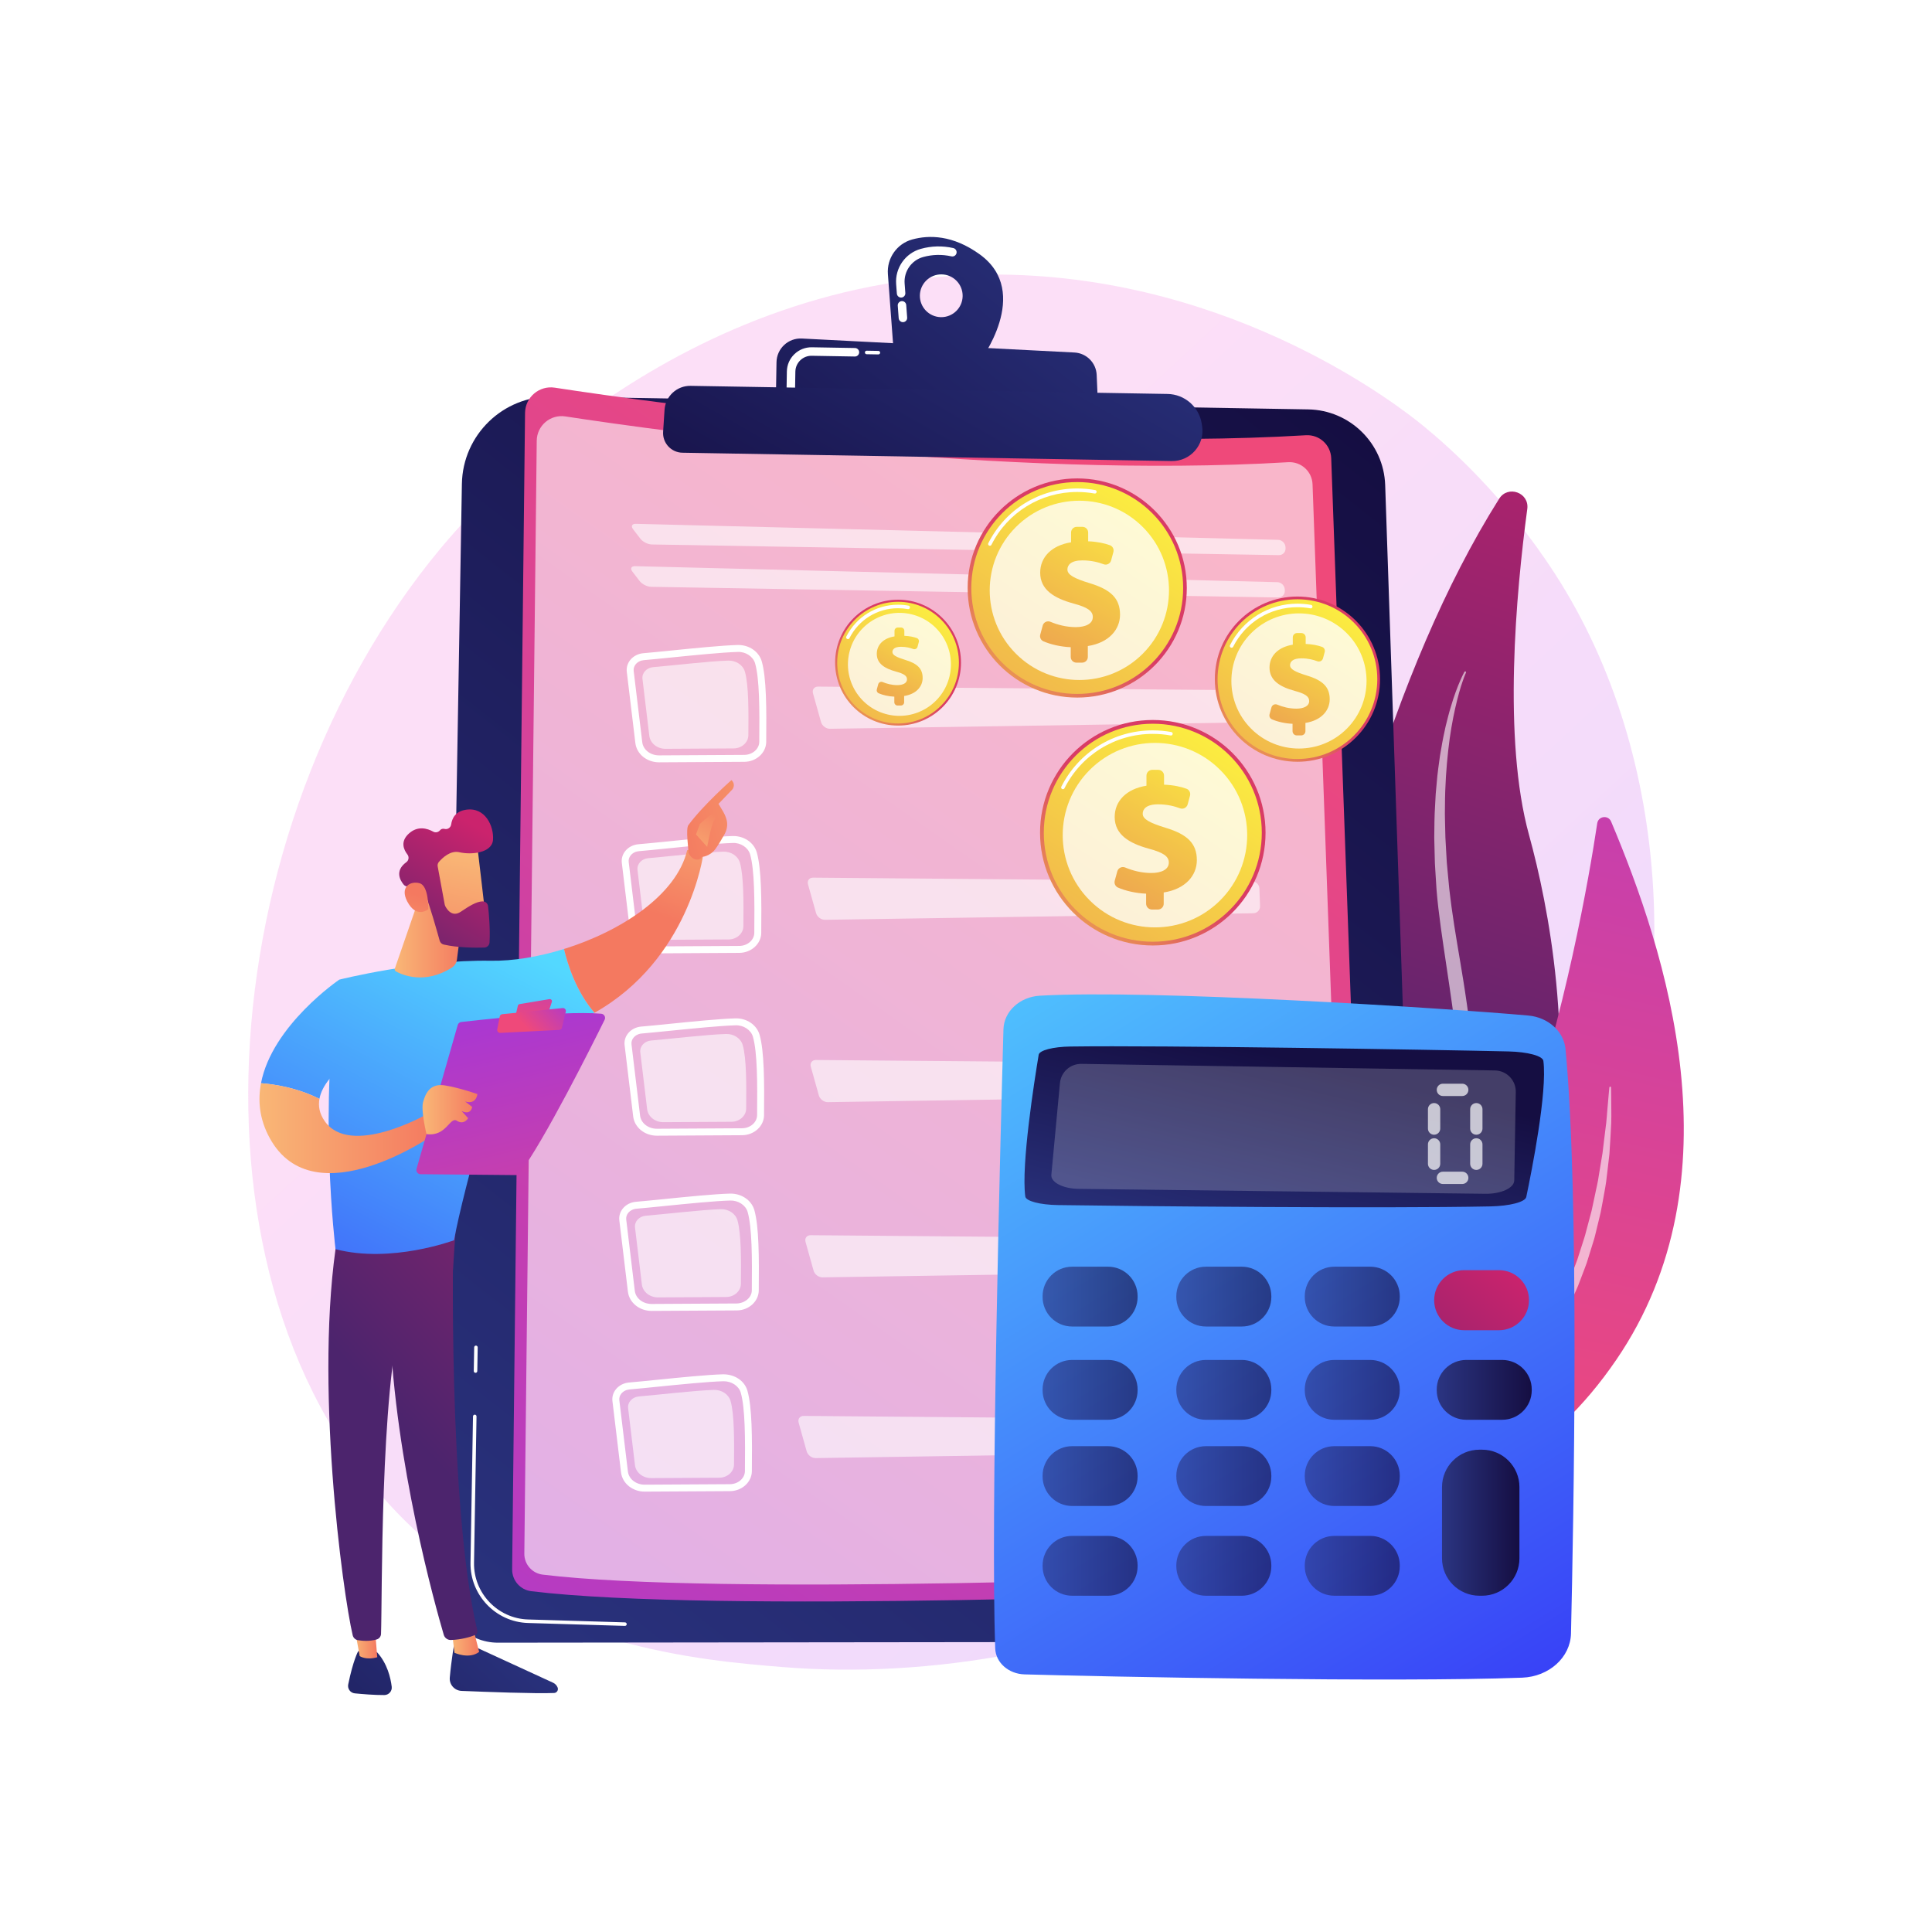 <?xml version="1.0" encoding="utf-8"?>
<!-- Generator: Adobe Illustrator 27.5.0, SVG Export Plug-In . SVG Version: 6.00 Build 0)  -->
<svg version="1.1" xmlns="http://www.w3.org/2000/svg" xmlns:xlink="http://www.w3.org/1999/xlink" x="0px" y="0px"
	 viewBox="0 0 3710 3710" style="enable-background:new 0 0 3710 3710;" xml:space="preserve">
<g id="Background">
	<g>
		<g>
			<rect style="fill:#FFFFFF;" width="3710" height="3710"/>
		</g>
	</g>
</g>
<g id="Illustration">
	<g>
		<linearGradient id="SVGID_1_" gradientUnits="userSpaceOnUse" x1="3332.258" y1="3563.447" x2="1353.315" y2="1427.446">
			<stop  offset="0" style="stop-color:#B37CFF"/>
			<stop  offset="1" style="stop-color:#F895E7"/>
		</linearGradient>
		<path style="opacity:0.3;fill:url(#SVGID_1_);" d="M3063.625,2343.618c-273.541,632.295-995.599,903.88-1561.343,857.574
			c-154.471-12.643-465.27-38.082-707.946-265.032c-466.04-435.844-394.266-1346.878,51.869-1883.245
			c57.453-69.073,455.133-531.854,1074.843-525.66c453.718,4.536,772.178,257.999,810.902,289.576
			c48.918,39.89,156.812,134.681,254.051,285.061C3214.477,1455.232,3234.56,1948.497,3063.625,2343.618z"/>
		<g>
			
				<linearGradient id="SVGID_00000119085008186128553650000002712387120703872409_" gradientUnits="userSpaceOnUse" x1="-4480.571" y1="-485.358" x2="-4209.521" y2="1482.272" gradientTransform="matrix(-0.984 -0.176 -0.176 0.984 -1236.872 184.503)">
				<stop  offset="0" style="stop-color:#CB236D"/>
				<stop  offset="1" style="stop-color:#4C246D"/>
			</linearGradient>
			<path style="fill:url(#SVGID_00000119085008186128553650000002712387120703872409_);" d="M2878.863,957.672
				c16.819-26.679,58.159-11.644,53.964,19.613c-21.622,161.109-47.314,442.321,3.356,626.111
				c74.503,270.238,208.426,1065.138-546.915,1266.374C2389.268,2869.771,2461.209,1620.168,2878.863,957.672z"/>
			<path style="opacity:0.6;fill:#FFFFFF;" d="M2815.081,1291.651c0,0-0.697,1.505-1.851,4.394
				c-1.169,2.882-2.855,7.276-4.804,13.052c-4.026,11.521-9.007,28.771-14.032,50.993c-4.978,22.227-9.948,49.475-13.399,81.005
				c-3.473,31.505-6.123,67.209-6.244,106.226c-0.59,19.49,0.574,39.817,0.835,60.818c0.445,10.501,1.185,21.176,1.774,32.01
				c0.314,5.416,0.629,10.874,0.948,16.371c0.414,5.492,1.017,11.016,1.522,16.579c1.055,11.122,2.125,22.396,3.208,33.808
				c0.556,5.415,1.409,11.417,2.095,17.152c0.709,5.796,1.342,11.694,2.211,17.431c3.143,23.048,6.93,46.885,10.963,71.062
				c3.992,24.198,8.323,48.837,12.272,73.909c1.928,12.552,3.934,25.158,5.703,37.911c0.908,6.368,1.818,12.751,2.731,19.15
				c0.823,6.421,1.646,12.857,2.473,19.306c1.763,12.874,3.011,25.907,4.469,38.938c1.397,13.044,2.321,26.203,3.505,39.347
				c0.748,13.2,1.621,26.414,2.009,39.68l0.441,19.918l0.2,9.965l-0.118,9.978c-0.321,53.189-4.875,106.563-14.893,158.153
				c-10.059,51.572-25.314,101.24-44.44,147.383c-2.376,5.774-4.741,11.524-7.097,17.251c-2.67,5.583-5.329,11.141-7.975,16.673
				c-5.343,11.032-10.301,22.123-16.292,32.535c-5.812,10.496-11.27,21.042-17.193,31.146c-6.136,9.971-12.196,19.823-18.176,29.542
				c-24.831,38.251-50.681,72.789-76.62,102.773c-6.435,7.536-12.735,14.914-18.893,22.127
				c-6.512,6.885-12.874,13.611-19.075,20.169c-6.202,6.547-12.243,12.923-18.117,19.123c-6.134,5.936-12.093,11.702-17.866,17.29
				c-22.699,22.743-44.232,40.662-61.434,55.934c-8.497,7.759-16.791,13.87-23.701,19.529c-6.977,5.576-12.912,10.318-17.724,14.164
				c-9.616,7.683-14.744,11.781-14.744,11.781c-0.729,0.581-1.791,0.464-2.373-0.265c-0.557-0.698-0.473-1.699,0.173-2.295
				l0.053-0.048c0,0,4.828-4.431,13.882-12.74c4.523-4.151,10.1-9.272,16.658-15.291c3.276-3.006,6.797-6.238,10.554-9.686
				c1.86-1.742,3.853-3.458,5.798-5.341c1.93-1.899,3.916-3.852,5.957-5.859c8.157-8.021,17.186-16.904,27.017-26.572
				c2.456-2.415,4.961-4.879,7.516-7.391c2.541-2.524,4.963-5.265,7.525-7.959c5.1-5.408,10.383-11.011,15.841-16.799
				c5.448-5.788,11.069-11.762,16.857-17.912c5.512-6.393,11.181-12.971,17-19.722c5.812-6.744,11.775-13.662,17.877-20.743
				c5.799-7.322,11.732-14.814,17.792-22.466c3.028-3.823,6.087-7.685,9.177-11.585c1.545-1.95,3.098-3.91,4.657-5.878
				c1.462-2.042,2.932-4.093,4.408-6.156c5.9-8.239,11.91-16.635,18.024-25.175c6.311-8.398,11.823-17.548,17.731-26.62
				c2.944-4.54,5.911-9.115,8.898-13.725c1.496-2.3,2.999-4.61,4.507-6.928c1.439-2.359,2.79-4.783,4.196-7.183
				c5.577-9.627,11.23-19.384,16.954-29.261c5.506-9.99,10.532-20.39,15.914-30.735c5.562-10.26,10.074-21.161,14.972-31.992
				c2.424-5.427,4.859-10.877,7.305-16.353c2.18-5.585,4.37-11.194,6.57-16.826c17.797-44.958,31.742-93.118,40.651-143.034
				c9.094-49.883,13.455-101.433,13.427-153.104c0.013-51.677-3.964-103.436-10.083-154.289c-0.774-6.359-1.547-12.704-2.317-19.034
				c-0.863-6.33-1.724-12.646-2.583-18.945c-1.666-12.598-3.583-25.142-5.417-37.608c-3.717-25.01-7.389-49.718-11-74.018
				c-3.597-24.393-6.959-48.375-9.759-72.274c-1.444-11.973-2.473-23.277-3.499-35.166c-0.742-11.638-1.476-23.134-2.198-34.476
				c-0.337-5.671-0.773-11.293-1.021-16.889c-0.151-5.603-0.301-11.166-0.449-16.686c-0.261-11.041-0.672-21.903-0.791-32.594
				c0.266-21.398,0.255-42.056,1.619-61.869c0.266-4.951,0.528-9.851,0.789-14.698c0.13-2.422,0.259-4.832,0.388-7.228
				c0.213-2.392,0.423-4.771,0.633-7.135c0.863-9.453,1.705-18.688,2.527-27.691c0.861-8.995,2.282-17.711,3.356-26.199
				c0.581-4.24,1.152-8.417,1.715-12.534c0.711-4.098,1.41-8.134,2.099-12.105c1.452-7.931,2.543-15.644,4.164-23.004
				c1.566-7.361,3.075-14.457,4.525-21.276c3.397-13.532,6.404-25.968,9.862-37.016c6.478-22.202,13.058-39.175,18.041-50.521
				c2.448-5.698,4.491-9.968,5.946-12.865c1.443-2.907,2.243-4.319,2.243-4.319l0.02-0.035c0.459-0.812,1.491-1.097,2.302-0.637
				C2815.151,1289.906,2815.445,1290.861,2815.081,1291.651z"/>
		</g>
		<g>
			
				<linearGradient id="SVGID_00000147217126400104351870000002217923203769019801_" gradientUnits="userSpaceOnUse" x1="-4551.704" y1="-476.279" x2="-4441.278" y2="1943.105" gradientTransform="matrix(-0.984 -0.176 -0.176 0.984 -1236.872 184.503)">
				<stop  offset="0" style="stop-color:#A737D5"/>
				<stop  offset="1" style="stop-color:#EF497A"/>
			</linearGradient>
			<path style="fill:url(#SVGID_00000147217126400104351870000002217923203769019801_);" d="M2511.117,2864.813
				c0,0,339.231,117.449,592.671-253.686c238.069-348.625,95.021-784.516-10.013-1033.548c-5.471-12.972-24.532-10.56-26.624,3.362
				c-31.512,209.668-178.09,1029.543-574.153,1283.221L2511.117,2864.813z"/>
			<path style="opacity:0.6;fill:#FFFFFF;" d="M2546.547,2869.534c0,0,0.987-0.193,2.902-0.569c1.894-0.37,4.713-1,8.392-1.858
				c7.334-1.785,18.09-4.481,31.525-8.774c6.771-1.948,14.127-4.588,22.185-7.246c7.951-3,16.644-5.954,25.685-9.775
				c18.245-7.198,38.343-16.517,59.687-27.688c21.448-10.995,43.757-24.589,66.695-39.833c11.224-7.999,22.923-15.954,34.189-25.021
				c2.856-2.212,5.727-4.437,8.612-6.672l4.336-3.362l4.188-3.592c5.595-4.798,11.244-9.64,16.94-14.522
				c22.182-20.181,44.326-41.952,64.468-66.146c2.553-2.991,5.111-5.989,7.673-8.992l3.846-4.507l3.597-4.723
				c4.79-6.307,9.595-12.633,14.409-18.971c4.978-6.217,9.257-12.961,13.734-19.569l13.365-19.882l12.25-20.598l6.129-10.279
				c1.002-1.722,2.084-3.397,3.02-5.156l2.75-5.306c3.666-7.068,7.324-14.121,10.973-21.154c1.825-3.516,3.647-7.027,5.466-10.531
				c1.616-3.606,3.229-7.205,4.838-10.798c3.206-7.188,6.4-14.35,9.577-21.474c1.546-3.582,3.274-7.073,4.658-10.701
				c1.37-3.633,2.736-7.256,4.099-10.869c2.739-7.218,5.461-14.391,8.164-21.515c1.346-3.562,2.783-7.08,4.042-10.645
				c1.152-3.605,2.298-7.195,3.441-10.77c2.287-7.152,4.554-14.243,6.8-21.268c2.203-7.04,4.652-13.933,6.282-20.989
				c3.717-13.986,7.353-27.669,10.893-40.99c3.056-13.443,5.597-26.628,8.365-39.319c1.316-6.36,2.89-12.563,3.931-18.747
				c1.005-6.192,1.99-12.268,2.956-18.221c1.915-11.91,3.785-23.325,5.673-34.179c1.454-10.909,2.559-21.299,3.748-31.053
				c1.219-9.759,2.36-18.892,3.414-27.338c1.003-8.457,1.312-16.272,2.007-23.309c1.166-14.088,2.111-25.175,2.851-32.736
				c0.704-7.566,1.079-11.602,1.079-11.602l0.007-0.079c0.087-0.929,0.91-1.612,1.839-1.526c0.865,0.081,1.517,0.809,1.533,1.658
				c0,0,0.058,4.055,0.167,11.661c0.145,7.609,0.219,18.772,0.273,33.002c-0.016,7.112,0.186,15.005-0.185,23.569
				c-0.455,8.568-0.948,17.833-1.475,27.734c-0.631,9.897-1.145,20.453-1.98,31.561c-1.202,11.069-2.581,22.703-4.057,34.848
				c-0.73,6.075-1.475,12.277-2.234,18.595c-0.798,6.317-2.127,12.674-3.195,19.188c-2.367,12.986-4.706,26.443-7.45,40.213
				c-3.31,13.657-6.709,27.688-10.184,42.028c-1.609,7.21-4.044,14.278-6.234,21.487c-2.237,7.2-4.493,14.468-6.77,21.794
				c-1.139,3.666-2.283,7.345-3.431,11.039c-1.257,3.658-2.694,7.272-4.042,10.932c-2.773,7.291-5.566,14.634-8.377,22.022
				c-1.412,3.69-2.829,7.393-4.25,11.105c-1.435,3.707-3.219,7.285-4.818,10.948c-3.289,7.289-6.594,14.616-9.913,21.971
				c-1.667,3.673-3.338,7.353-5.011,11.041c-1.881,3.588-3.765,7.183-5.651,10.783c-3.775,7.2-7.56,14.419-11.354,21.654
				l-2.848,5.428c-0.969,1.798-2.085,3.517-3.121,5.281l-6.336,10.529l-12.712,21.062l-13.992,20.247
				c-4.686,6.723-9.175,13.576-14.368,19.904c-5.028,6.441-10.047,12.87-15.051,19.28l-3.758,4.796l-4.009,4.578
				c-2.67,3.049-5.336,6.091-7.996,9.129c-20.92,24.628-44.197,46.421-67.349,66.572c-5.938,4.87-11.828,9.699-17.661,14.484
				l-4.364,3.575l-4.51,3.346c-3,2.222-5.986,4.433-8.954,6.632c-11.685,9.054-23.94,16.754-35.616,24.574
				c-5.894,3.826-11.932,7.251-17.754,10.811c-2.925,1.757-5.828,3.499-8.708,5.23c-2.907,1.683-5.867,3.22-8.759,4.818
				c-5.807,3.149-11.515,6.245-17.119,9.283c-5.727,2.797-11.346,5.539-16.851,8.226c-22.156,10.435-42.908,19.013-61.68,25.525
				c-9.303,3.478-18.233,6.103-26.386,8.79c-8.268,2.349-15.796,4.699-22.726,6.381c-13.794,3.579-24.806,5.679-32.312,7.065
				c-3.76,0.656-6.654,1.135-8.629,1.406c-1.954,0.271-2.962,0.409-2.962,0.409c-0.925,0.129-1.778-0.518-1.905-1.442
				c-0.124-0.891,0.472-1.714,1.343-1.887L2546.547,2869.534z"/>
		</g>
		<g>
			
				<linearGradient id="SVGID_00000061456032467267621630000007201130884823359387_" gradientUnits="userSpaceOnUse" x1="764.042" y1="3307.129" x2="2674.684" y2="874.484">
				<stop  offset="0" style="stop-color:#2B3582"/>
				<stop  offset="1" style="stop-color:#150E42"/>
			</linearGradient>
			<path style="fill:url(#SVGID_00000061456032467267621630000007201130884823359387_);" d="M1060.567,761.431l1451.616,24.733
				c80.085,1.365,145.051,65.25,147.761,145.299l71.294,2106.4c2.119,62.641-48.049,114.595-110.727,114.666l-1664.251,1.894
				c-58.894,0.066-106.39-48.19-105.386-107.075l36.086-2118.126C888.568,834.948,966.293,759.827,1060.567,761.431z"/>
			<path style="fill:#FFFFFF;" d="M1200.098,3122.192c-0.035,0-0.068,0-0.102,0l-186.122-5.58
				c-61.91-1.858-111.418-53.751-110.364-115.676l4.79-281.072c0.031-1.867,1.547-3.23,3.437-3.323
				c1.866,0.033,3.352,1.571,3.321,3.435l-4.789,281.072c-0.993,58.252,45.575,107.061,103.807,108.806l186.122,5.58
				c1.866,0.056,3.333,1.614,3.276,3.481C1203.419,3120.747,1201.917,3122.192,1200.098,3122.192z"/>
			<path style="fill:#FFFFFF;" d="M913.161,2636.235c-0.02,0-0.04,0-0.059,0c-1.866-0.033-3.352-1.571-3.321-3.435l0.776-45.516
				c0.031-1.867,1.614-3.475,3.437-3.323c1.866,0.033,3.352,1.571,3.321,3.435l-0.775,45.515
				C916.507,2634.76,914.999,2636.235,913.161,2636.235z"/>
			<g>
				
					<linearGradient id="SVGID_00000165234117345235499320000014032889339349481867_" gradientUnits="userSpaceOnUse" x1="182.598" y1="6560.345" x2="1875.76" y2="4062.337" gradientTransform="matrix(1 0.017 -0.017 1 578.498 -3000.913)">
					<stop  offset="0" style="stop-color:#A737D5"/>
					<stop  offset="1" style="stop-color:#EF497A"/>
				</linearGradient>
				<path style="fill:url(#SVGID_00000165234117345235499320000014032889339349481867_);" d="M1065.322,744.449
					c197.774,30.259,878.023,125.014,1442.354,91.353c25.736-1.535,47.709,18.318,48.638,44.083l76.336,2115.868
					c1.047,29.011-21.51,53.421-50.514,54.642c-237.275,9.989-1214.391,47.584-1561.964,5.181
					c-21.153-2.58-36.935-20.696-36.697-42.006l24.768-2220.627C1008.578,762.779,1035.503,739.887,1065.322,744.449z"/>
				<path style="opacity:0.6;fill:#FFFFFF;" d="M1085.62,799.646c190.326,29.121,844.96,120.309,1388.041,87.914
					c24.766-1.478,45.913,17.629,46.808,42.424l73.459,2036.194c1.009,27.919-20.698,51.41-48.612,52.585
					c-228.34,9.613-1168.663,45.792-1503.145,4.986c-20.358-2.484-35.546-19.918-35.317-40.425l23.836-2137.008
					C1031.013,817.287,1056.923,795.256,1085.62,799.646z"/>
				<g style="opacity:0.6;">
					<path style="fill:#FFFFFF;" d="M2455.776,1066.047c7.432,0.127,13.216-5.844,12.852-13.269l-0.112-2.297
						c-0.364-7.425-6.741-13.651-14.172-13.836l-1233.343-30.739c-7.431-0.185-9.804,4.485-5.274,10.378l14.069,18.3
						c4.531,5.893,14.319,10.818,21.751,10.945L2455.776,1066.047z"/>
				</g>
				<g style="opacity:0.6;">
					<path style="fill:#FFFFFF;" d="M1219.616,1087.214c-7.431-0.185-9.804,4.485-5.274,10.378l14.069,18.301
						c4.531,5.893,14.318,10.819,21.751,10.945l1204.228,20.517c7.432,0.127,13.216-5.844,12.853-13.269l-0.112-2.298
						c-0.364-7.425-6.741-13.651-14.172-13.836L1219.616,1087.214z"/>
				</g>
				<path style="fill:#FFFFFF;" d="M1420.145,1829.775c-0.15,0.004-0.299,0.005-0.448,0.007l-163.397,0.938
					c-23.546,0.133-43.227-15.777-45.78-37.008l-16.469-136.859c-0.978-8.143,1.432-16.239,6.784-22.806
					c5.977-7.338,15.118-12.021,25.077-12.859l0,0c13.767-1.148,32.724-3.061,53.58-5.158c45.413-4.57,96.883-9.755,127.154-10.596
					c0.226-0.004,0.446-0.014,0.668-0.017c21.658-0.331,40.498,12.589,45.957,31.6c9.011,31.392,9.175,90.994,8.529,154.5
					C1461.585,1812.349,1442.944,1829.428,1420.145,1829.775z M1227.027,1634.479c-6.377,0.535-12.155,3.442-15.858,7.992
					c-3.045,3.731-4.424,8.276-3.879,12.787l16.469,136.859c1.742,14.504,15.701,25.366,32.468,25.271l163.396-0.937
					c0.104-0.002,0.215-0.005,0.322-0.005c15.62-0.24,28.385-11.426,28.527-25.061c0.637-62.478,0.5-121.018-8.016-150.693
					c-3.775-13.134-18.127-22.716-33.435-21.93c-29.789,0.828-83.242,6.213-126.194,10.53
					C1259.885,1631.403,1240.851,1633.317,1227.027,1634.479L1227.027,1634.479z"/>
				<path style="opacity:0.6;fill:#FFFFFF;" d="M1244.786,1647.963c34.283-2.872,108.761-11.59,144.132-12.573
					c14.988-0.417,28.275,8.439,31.99,21.383c7.215,25.141,7.082,75.478,6.61,121.941c-0.141,13.916-12.746,25.216-28.348,25.305
					l-130.575,0.749c-16.057,0.092-29.555-10.651-31.267-24.885l-13.158-109.363
					C1222.809,1659.206,1232.077,1649.028,1244.786,1647.963z"/>
				<g style="opacity:0.6;">
					<path style="fill:#FFFFFF;" d="M1561.478,1685.332c-7.433-0.063-11.874,5.742-9.868,12.9l15.492,55.281
						c2.006,7.158,9.728,12.921,17.161,12.807l822.401-12.614c7.433-0.114,13.288-6.285,13.011-13.713l-1.262-33.912
						c-0.276-7.428-6.584-13.557-14.018-13.62L1561.478,1685.332z"/>
				</g>
				<path style="fill:#FFFFFF;" d="M1429.703,1462.929c-0.15,0.003-0.3,0.006-0.449,0.008l-163.396,0.938
					c-23.547,0.132-43.228-15.777-45.78-37.009l-16.469-136.859c-0.978-8.142,1.432-16.239,6.784-22.806
					c5.977-7.338,15.118-12.022,25.077-12.859l0,0c13.768-1.149,32.724-3.061,53.58-5.158c45.413-4.57,96.883-9.755,127.154-10.595
					c0.226-0.004,0.446-0.014,0.668-0.018c21.658-0.331,40.498,12.589,45.957,31.601c9.01,31.392,9.174,90.994,8.528,154.5
					C1471.142,1445.504,1452.502,1462.582,1429.703,1462.929z M1236.585,1267.633c-6.377,0.535-12.156,3.443-15.859,7.992
					c-3.045,3.731-4.423,8.276-3.879,12.787l16.469,136.859c1.742,14.504,15.701,25.366,32.467,25.271l163.396-0.936
					c0.104-0.002,0.215-0.004,0.322-0.005c15.62-0.24,28.385-11.425,28.527-25.061c0.637-62.478,0.501-121.018-8.016-150.692
					c-3.775-13.134-18.127-22.717-33.435-21.93c-29.789,0.827-83.242,6.212-126.194,10.529
					C1269.442,1264.557,1250.409,1266.471,1236.585,1267.633L1236.585,1267.633z"/>
				<path style="opacity:0.6;fill:#FFFFFF;" d="M1254.344,1281.117c34.283-2.872,108.761-11.591,144.132-12.574
					c14.988-0.417,28.275,8.438,31.989,21.383c7.215,25.141,7.082,75.478,6.61,121.941c-0.141,13.916-12.746,25.216-28.348,25.305
					l-130.574,0.75c-16.058,0.091-29.555-10.652-31.267-24.886l-13.157-109.364
					C1232.366,1292.36,1241.635,1282.182,1254.344,1281.117z"/>
				<g style="opacity:0.6;">
					<path style="fill:#FFFFFF;" d="M1571.036,1318.486c-7.433-0.063-11.874,5.742-9.868,12.9l15.492,55.281
						c2.006,7.158,9.728,12.921,17.161,12.807l822.401-12.614c7.433-0.114,13.288-6.285,13.011-13.713l-1.262-33.912
						c-0.276-7.428-6.584-13.557-14.018-13.62L1571.036,1318.486z"/>
				</g>
				<path style="fill:#FFFFFF;" d="M1425.516,2179.921c-0.149,0.002-0.299,0.005-0.448,0.008l-163.396,0.936
					c-23.547,0.133-43.229-15.776-45.781-37.007l-16.467-136.853c-0.979-8.149,1.431-16.246,6.781-22.812
					c5.979-7.339,15.119-12.023,25.078-12.859l0,0c13.768-1.149,32.724-3.06,53.581-5.158c45.413-4.569,96.882-9.754,127.153-10.597
					c0.224-0.002,0.446-0.013,0.666-0.016c21.659-0.332,40.501,12.589,45.958,31.607c9.011,31.387,9.176,90.995,8.527,154.494
					C1466.956,2162.496,1448.314,2179.571,1425.516,2179.921z M1232.397,1984.625c-6.372,0.533-12.152,3.442-15.857,7.99
					c-3.044,3.732-4.425,8.278-3.881,12.794l16.469,136.854c1.742,14.504,15.701,25.364,32.468,25.27l163.396-0.937
					c0.104-0.002,0.214-0.002,0.322-0.005c15.618-0.238,28.383-11.424,28.525-25.06c0.637-62.478,0.502-121.019-8.013-150.686
					c-3.777-13.147-18.126-22.556-33.437-21.935c-29.788,0.827-83.243,6.21-126.195,10.528
					C1265.254,1981.549,1246.221,1983.461,1232.397,1984.625L1232.397,1984.625z"/>
				<path style="opacity:0.6;fill:#FFFFFF;" d="M1250.156,1998.11c34.283-2.874,108.762-11.59,144.133-12.574
					c14.988-0.417,28.275,8.439,31.989,21.383c7.217,25.141,7.082,75.478,6.61,121.941c-0.142,13.916-12.747,25.216-28.348,25.305
					l-130.575,0.748c-16.058,0.092-29.554-10.65-31.268-24.884l-13.157-109.363
					C1228.179,2009.354,1237.447,1999.175,1250.156,1998.11z"/>
				<g style="opacity:0.6;">
					<path style="fill:#FFFFFF;" d="M1566.849,2035.48c-7.433-0.063-11.874,5.742-9.868,12.9l15.491,55.281
						c2.006,7.158,9.728,12.921,17.161,12.807l822.403-12.615c7.433-0.114,13.287-6.285,13.011-13.713l-1.263-33.912
						c-0.277-7.428-6.585-13.557-14.018-13.62L1566.849,2035.48z"/>
				</g>
				<path style="fill:#FFFFFF;" d="M1415.374,2516.385c-0.144,0.002-0.287,0.004-0.432,0.006l-163.401,0.93
					c-23.542,0.142-43.225-15.769-45.78-37.007l-16.468-136.851c-0.977-8.144,1.432-16.242,6.781-22.807
					c5.976-7.338,15.118-12.021,25.078-12.865l0,0c13.756-1.148,32.692-3.053,53.526-5.151
					c43.185-4.347,96.929-9.755,127.213-10.596c21.494-0.435,41.104,12.371,46.622,31.583c9.01,31.393,9.174,90.993,8.528,154.494
					C1456.829,2498.951,1438.175,2516.035,1415.374,2516.385z M1222.268,2321.081c-6.371,0.534-12.154,3.448-15.861,7.997
					c-3.042,3.738-4.421,8.278-3.876,12.787l16.468,136.853c1.743,14.505,15.702,25.372,32.464,25.271l163.4-0.93
					c15.396-0.509,28.703-11.344,28.848-25.072c0.637-62.478,0.501-121.012-8.015-150.687
					c-3.775-13.138-18.123-22.385-33.435-21.928c-29.802,0.821-83.278,6.206-126.247,10.53
					C1255.095,2318.007,1236.081,2319.919,1222.268,2321.081L1222.268,2321.081z"/>
				<path style="opacity:0.6;fill:#FFFFFF;" d="M1240.027,2334.568c34.285-2.871,108.762-11.588,144.133-12.571
					c14.989-0.417,28.274,8.436,31.99,21.382c7.215,25.141,7.083,75.477,6.61,121.942c-0.142,13.916-12.748,25.214-28.349,25.303
					l-130.575,0.749c-16.056,0.093-29.554-10.649-31.267-24.885l-13.158-109.363
					C1218.051,2345.812,1227.318,2335.634,1240.027,2334.568z"/>
				<g style="opacity:0.6;">
					<path style="fill:#FFFFFF;" d="M1556.72,2371.939c-7.433-0.063-11.874,5.742-9.868,12.9l15.491,55.28
						c2.006,7.158,9.728,12.921,17.161,12.807l822.402-12.612c7.433-0.114,13.288-6.285,13.011-13.713l-1.262-33.914
						c-0.277-7.428-6.585-13.558-14.018-13.62L1556.72,2371.939z"/>
				</g>
				<path style="fill:#FFFFFF;" d="M1402.148,2863.399c-0.149,0.002-0.299,0.005-0.448,0.007l-163.398,0.936
					c-23.547,0.135-43.228-15.775-45.779-37.007l-16.468-136.858c-0.978-8.143,1.43-16.24,6.781-22.806
					c5.979-7.338,15.119-12.024,25.078-12.859l0,0c13.768-1.15,32.723-3.061,53.579-5.158c45.412-4.571,96.884-9.755,127.155-10.595
					c22.197-0.048,41.111,12.377,46.623,31.583c9.012,31.392,9.178,91,8.529,154.5
					C1443.587,2845.974,1424.946,2863.05,1402.148,2863.399z M1209.028,2668.102c-6.375,0.534-12.154,3.443-15.856,7.991
					c-3.045,3.733-4.424,8.278-3.88,12.788l16.468,136.859c1.742,14.504,15.701,25.365,32.468,25.271l163.397-0.938
					c0.103-0.002,0.215-0.003,0.322-0.006c15.617-0.239,28.382-11.424,28.525-25.06c0.637-62.478,0.5-121.018-8.014-150.693
					c-3.776-13.139-18.121-22.216-33.436-21.928c-29.79,0.827-83.243,6.21-126.195,10.529
					C1241.885,2665.027,1222.852,2666.941,1209.028,2668.102L1209.028,2668.102z"/>
				<path style="opacity:0.6;fill:#FFFFFF;" d="M1226.787,2681.586c34.284-2.871,108.762-11.59,144.133-12.573
					c14.989-0.417,28.275,8.438,31.99,21.383c7.215,25.141,7.082,75.478,6.61,121.941c-0.142,13.916-12.747,25.216-28.349,25.305
					l-130.575,0.749c-16.057,0.092-29.555-10.652-31.268-24.886l-13.158-109.364
					C1204.811,2692.83,1214.079,2682.652,1226.787,2681.586z"/>
				<g style="opacity:0.6;">
					<path style="fill:#FFFFFF;" d="M1543.48,2718.956c-7.433-0.063-11.874,5.742-9.868,12.9l15.491,55.281
						c2.006,7.158,9.728,12.921,17.161,12.807l822.403-12.614c7.433-0.114,13.288-6.285,13.011-13.713l-1.262-33.912
						c-0.276-7.428-6.584-13.558-14.018-13.62L1543.48,2718.956z"/>
				</g>
			</g>
			
				<linearGradient id="SVGID_00000086660467435107323630000001152462057803755442_" gradientUnits="userSpaceOnUse" x1="1973.962" y1="249.409" x2="1305.774" y2="1128.395" gradientTransform="matrix(1 0.026 -0.026 1 83.014 -24.154)">
				<stop  offset="0" style="stop-color:#2B3582"/>
				<stop  offset="1" style="stop-color:#150E42"/>
			</linearGradient>
			<path style="fill:url(#SVGID_00000086660467435107323630000001152462057803755442_);" d="M1881.295,488.384
				c-51.813-37.369-97.417-37.424-129.675-28.501c-29.424,8.14-48.88,36.082-46.614,66.53l11.266,151.311l164.454,17.422
				C1880.727,695.146,1982.909,561.674,1881.295,488.384z M1806.788,609.031c-22.681-0.387-40.754-19.086-40.369-41.768
				c0.387-22.681,19.087-40.756,41.769-40.369c22.68,0.387,40.756,19.087,40.369,41.768
				C1848.169,591.344,1829.469,609.418,1806.788,609.031z"/>
			<path style="fill:#FFFFFF;" d="M1730.946,618.093c-2.847-1.099-4.963-3.76-5.203-7.011l-1.793-24.1
				c-0.335-4.492,3.035-8.403,7.527-8.737c4.488-0.342,8.412,3.025,8.744,7.532l1.792,24.099c0.335,4.493-3.036,8.403-7.528,8.735
				C1733.242,618.705,1732.039,618.514,1730.946,618.093z M1727.432,570.87c-2.847-1.098-4.964-3.758-5.203-7.011l-1.364-18.297
				c-2.306-30.991,17.659-59.466,47.474-67.718c20.409-5.646,41.361-6.154,62.265-1.499c4.326,1.035,7.173,5.336,6.187,9.739
				c-0.978,4.396-5.337,7.173-9.736,6.192c-18.262-4.072-36.555-3.63-54.364,1.295c-22.332,6.177-37.284,27.53-35.554,50.785
				l1.363,18.298c0.333,4.492-3.036,8.401-7.529,8.735C1729.727,571.482,1728.525,571.291,1727.432,570.87z"/>
			
				<linearGradient id="SVGID_00000042006930622069977290000009557344247177468094_" gradientUnits="userSpaceOnUse" x1="1597.064" y1="3305.482" x2="929.327" y2="4183.875" gradientTransform="matrix(1 0.017 -0.017 1 578.498 -3000.913)">
				<stop  offset="0" style="stop-color:#2B3582"/>
				<stop  offset="1" style="stop-color:#150E42"/>
			</linearGradient>
			<path style="fill:url(#SVGID_00000042006930622069977290000009557344247177468094_);" d="M1489.819,771.526l1.294-75.957
				c0.445-26.22,22.535-46.85,48.725-45.505l523.378,26.864c23.228,1.192,41.737,19.859,42.733,43.094l3.133,73.057
				L1489.819,771.526z"/>
			<path style="fill:#FFFFFF;" d="M1686.753,680.599c-0.02,0-0.04,0-0.059,0l-22.522-0.383c-1.866-0.033-3.352-1.571-3.321-3.435
				c0.031-1.848,1.538-3.323,3.377-3.323c0.02,0,0.04,0,0.059,0l22.522,0.383c1.866,0.033,3.352,1.571,3.321,3.435
				C1690.099,679.124,1688.593,680.599,1686.753,680.599z"/>
			<path style="fill:#FFFFFF;" d="M1515.702,751.797c-3.103-1.197-5.28-4.231-5.219-7.754l0.523-30.727
				c0.213-12.617,5.327-24.393,14.403-33.164c9.074-8.771,21.021-13.488,33.641-13.274l82.797,1.415
				c4.483,0.09,8.095,3.789,8.016,8.302c-0.077,4.505-3.791,8.094-8.298,8.02l-82.797-1.416
				c-17.049-0.29-31.159,13.345-31.448,30.397l-0.525,30.729c-0.077,4.506-3.793,8.094-8.299,8.021
				C1517.515,752.325,1516.572,752.133,1515.702,751.797z"/>
			
				<linearGradient id="SVGID_00000029762191437468056020000001623146360591621790_" gradientUnits="userSpaceOnUse" x1="1512.911" y1="3359.223" x2="1051.86" y2="4205.806" gradientTransform="matrix(1 0.017 -0.017 1 578.498 -3000.913)">
				<stop  offset="0" style="stop-color:#2B3582"/>
				<stop  offset="1" style="stop-color:#150E42"/>
			</linearGradient>
			<path style="fill:url(#SVGID_00000029762191437468056020000001623146360591621790_);" d="M1326.203,740.931l915.759,15.578
				c32.928,0.56,60.676,24.735,65.74,57.277l0.699,4.49c5.546,35.644-22.368,67.683-58.436,67.068l-939.516-16.008
				c-21.585-0.366-38.478-18.706-37.076-40.249l2.738-42.017C1277.824,760.791,1299.87,740.484,1326.203,740.931z"/>
		</g>
		<g>
			<g>
				<g>
					
						<linearGradient id="SVGID_00000060018678438578774830000007452474415067496373_" gradientUnits="userSpaceOnUse" x1="1848.303" y1="1599.869" x2="2892.314" y2="3292.586">
						<stop  offset="0" style="stop-color:#53D8FF"/>
						<stop  offset="1" style="stop-color:#3840F7"/>
					</linearGradient>
					<path style="fill:url(#SVGID_00000060018678438578774830000007452474415067496373_);" d="M1926.921,1976.545
						c-5.87,209.625-24.906,932.7-15.819,1188.936c0.963,27.146,25.543,48.934,56.204,49.822
						c151.647,4.394,707.577,15.53,955.62,6.316c51.664-1.92,92.749-38.968,93.821-84.739
						c5.155-220.028,16.527-838.884-10.503-1122.382c-3.239-33.967-33.352-61.017-71.665-64.41
						c-165.151-14.627-723.471-50.381-937.766-38.069C1958.165,1914.24,1927.88,1942.267,1926.921,1976.545z"/>
					
						<linearGradient id="SVGID_00000095313326242622131150000005851308061120759451_" gradientUnits="userSpaceOnUse" x1="2387.963" y1="2471.872" x2="2492.996" y2="2036.495">
						<stop  offset="0" style="stop-color:#2B3582"/>
						<stop  offset="1" style="stop-color:#150E42"/>
					</linearGradient>
					<path style="fill:url(#SVGID_00000095313326242622131150000005851308061120759451_);" d="M1994.586,2025.383
						c-8.163,48.996-33.91,211.993-25.738,272.266c1.194,8.81,28.278,15.933,62.604,16.448c141.327,2.12,623.502,6.796,830.795,2.54
						c37.327-0.766,66.618-8.505,68.632-18.092c10.505-49.986,40.667-201.759,32.833-261.357
						c-1.25-9.507-29.976-17.272-66.934-18.123c-152.894-3.519-665.26-11.893-841.411-9.429
						C2022.299,2010.099,1995.999,2016.901,1994.586,2025.383z"/>
					<path style="opacity:0.2;fill:#FFFFFF;" d="M2899.32,2067.95c-7.504-7.758-17.785-12.215-28.578-12.385l-794.207-12.619
						c-21.233-0.338-39.147,15.721-41.127,36.862l-16.502,176.198c-1.352,14.427,22.383,26.574,52.643,26.941l780.815,9.461
						c30.214,0.366,55.19-11.157,55.44-25.577l2.945-169.909C2910.936,2086.131,2906.825,2075.707,2899.32,2067.95z"/>
				</g>
				<g>
					
						<linearGradient id="SVGID_00000132077299716008611830000008680785074246657158_" gradientUnits="userSpaceOnUse" x1="2002.079" y1="2489.862" x2="2184.537" y2="2489.862">
						<stop  offset="0" style="stop-color:#2B3582"/>
						<stop  offset="1" style="stop-color:#150E42"/>
					</linearGradient>
					<path style="opacity:0.63;fill:url(#SVGID_00000132077299716008611830000008680785074246657158_);" d="M2184.537,2490.553
						c0,31.342-25.407,56.749-56.749,56.749h-68.96c-31.342,0-56.749-25.407-56.749-56.749v-1.383
						c0-31.342,25.407-56.749,56.749-56.749h68.96c31.342,0,56.749,25.407,56.749,56.749V2490.553z"/>
					
						<linearGradient id="SVGID_00000172404569133990566510000012979423000085200533_" gradientUnits="userSpaceOnUse" x1="2258.871" y1="2489.862" x2="2441.329" y2="2489.862">
						<stop  offset="0" style="stop-color:#2B3582"/>
						<stop  offset="1" style="stop-color:#150E42"/>
					</linearGradient>
					<path style="opacity:0.63;fill:url(#SVGID_00000172404569133990566510000012979423000085200533_);" d="M2441.329,2490.553
						c0,31.342-25.407,56.749-56.749,56.749h-68.96c-31.342,0-56.749-25.407-56.749-56.749v-1.383
						c0-31.342,25.407-56.749,56.749-56.749h68.96c31.342,0,56.749,25.407,56.749,56.749V2490.553z"/>
					
						<linearGradient id="SVGID_00000082367205337003306360000000577201252332119454_" gradientUnits="userSpaceOnUse" x1="2505.528" y1="2489.862" x2="2687.986" y2="2489.862">
						<stop  offset="0" style="stop-color:#2B3582"/>
						<stop  offset="1" style="stop-color:#150E42"/>
					</linearGradient>
					<path style="opacity:0.63;fill:url(#SVGID_00000082367205337003306360000000577201252332119454_);" d="M2687.986,2490.553
						c0,31.342-25.407,56.749-56.749,56.749h-68.96c-31.342,0-56.749-25.407-56.749-56.749v-1.383
						c0-31.342,25.407-56.749,56.749-56.749h68.96c31.342,0,56.749,25.407,56.749,56.749V2490.553z"/>
					
						<linearGradient id="SVGID_00000084516668534615244450000002655975429784632230_" gradientUnits="userSpaceOnUse" x1="2901.412" y1="2430.314" x2="2494.7" y2="2909.87">
						<stop  offset="0" style="stop-color:#CB236D"/>
						<stop  offset="1" style="stop-color:#4C246D"/>
					</linearGradient>
					<path style="fill:url(#SVGID_00000084516668534615244450000002655975429784632230_);" d="M2936.123,2496.75
						c0,31.85-25.819,57.668-57.668,57.668h-66.773c-31.85,0-57.668-25.819-57.668-57.668l0,0c0-31.849,25.819-57.668,57.668-57.668
						h66.773C2910.304,2439.082,2936.123,2464.9,2936.123,2496.75L2936.123,2496.75z"/>
				</g>
				<g>
					
						<linearGradient id="SVGID_00000140695839481300876700000017677206957638560959_" gradientUnits="userSpaceOnUse" x1="2002.079" y1="2668.941" x2="2184.537" y2="2668.941">
						<stop  offset="0" style="stop-color:#2B3582"/>
						<stop  offset="1" style="stop-color:#150E42"/>
					</linearGradient>
					<path style="opacity:0.63;fill:url(#SVGID_00000140695839481300876700000017677206957638560959_);" d="M2184.537,2669.633
						c0,31.342-25.407,56.749-56.749,56.749h-68.96c-31.342,0-56.749-25.407-56.749-56.749v-1.383
						c0-31.342,25.407-56.749,56.749-56.749h68.96c31.342,0,56.749,25.407,56.749,56.749V2669.633z"/>
					
						<linearGradient id="SVGID_00000043421643406632779690000005964809135713878916_" gradientUnits="userSpaceOnUse" x1="2258.871" y1="2668.941" x2="2441.329" y2="2668.941">
						<stop  offset="0" style="stop-color:#2B3582"/>
						<stop  offset="1" style="stop-color:#150E42"/>
					</linearGradient>
					<path style="opacity:0.63;fill:url(#SVGID_00000043421643406632779690000005964809135713878916_);" d="M2441.329,2669.633
						c0,31.342-25.407,56.749-56.749,56.749h-68.96c-31.342,0-56.749-25.407-56.749-56.749v-1.383
						c0-31.342,25.407-56.749,56.749-56.749h68.96c31.342,0,56.749,25.407,56.749,56.749V2669.633z"/>
					
						<linearGradient id="SVGID_00000160152542864908495200000001903792907021326511_" gradientUnits="userSpaceOnUse" x1="2505.528" y1="2668.941" x2="2687.986" y2="2668.941">
						<stop  offset="0" style="stop-color:#2B3582"/>
						<stop  offset="1" style="stop-color:#150E42"/>
					</linearGradient>
					<path style="opacity:0.63;fill:url(#SVGID_00000160152542864908495200000001903792907021326511_);" d="M2687.986,2669.633
						c0,31.342-25.407,56.749-56.749,56.749h-68.96c-31.342,0-56.749-25.407-56.749-56.749v-1.383
						c0-31.342,25.407-56.749,56.749-56.749h68.96c31.342,0,56.749,25.407,56.749,56.749V2669.633z"/>
					
						<linearGradient id="SVGID_00000135692793659565346220000001948958486803878810_" gradientUnits="userSpaceOnUse" x1="2758.941" y1="2668.941" x2="2941.4" y2="2668.941">
						<stop  offset="0" style="stop-color:#2B3582"/>
						<stop  offset="1" style="stop-color:#150E42"/>
					</linearGradient>
					<path style="fill:url(#SVGID_00000135692793659565346220000001948958486803878810_);" d="M2941.4,2669.633
						c0,31.342-25.407,56.749-56.749,56.749h-68.96c-31.342,0-56.749-25.407-56.749-56.749v-1.383
						c0-31.342,25.407-56.749,56.749-56.749h68.96c31.342,0,56.749,25.407,56.749,56.749V2669.633z"/>
				</g>
				<g>
					
						<linearGradient id="SVGID_00000031900663096431901990000000620966719760652435_" gradientUnits="userSpaceOnUse" x1="2002.079" y1="2834.505" x2="2184.537" y2="2834.505">
						<stop  offset="0" style="stop-color:#2B3582"/>
						<stop  offset="1" style="stop-color:#150E42"/>
					</linearGradient>
					<path style="opacity:0.63;fill:url(#SVGID_00000031900663096431901990000000620966719760652435_);" d="M2184.537,2835.196
						c0,31.342-25.407,56.749-56.749,56.749h-68.96c-31.342,0-56.749-25.407-56.749-56.749v-1.383
						c0-31.342,25.407-56.749,56.749-56.749h68.96c31.342,0,56.749,25.407,56.749,56.749V2835.196z"/>
					
						<linearGradient id="SVGID_00000017496316311916719740000005664750334465769612_" gradientUnits="userSpaceOnUse" x1="2258.871" y1="2834.505" x2="2441.329" y2="2834.505">
						<stop  offset="0" style="stop-color:#2B3582"/>
						<stop  offset="1" style="stop-color:#150E42"/>
					</linearGradient>
					<path style="opacity:0.63;fill:url(#SVGID_00000017496316311916719740000005664750334465769612_);" d="M2441.329,2835.196
						c0,31.342-25.407,56.749-56.749,56.749h-68.96c-31.342,0-56.749-25.407-56.749-56.749v-1.383
						c0-31.342,25.407-56.749,56.749-56.749h68.96c31.342,0,56.749,25.407,56.749,56.749V2835.196z"/>
					
						<linearGradient id="SVGID_00000067917660534047729690000012239682438909028492_" gradientUnits="userSpaceOnUse" x1="2505.528" y1="2834.505" x2="2687.986" y2="2834.505">
						<stop  offset="0" style="stop-color:#2B3582"/>
						<stop  offset="1" style="stop-color:#150E42"/>
					</linearGradient>
					<path style="opacity:0.63;fill:url(#SVGID_00000067917660534047729690000012239682438909028492_);" d="M2687.986,2835.196
						c0,31.342-25.407,56.749-56.749,56.749h-68.96c-31.342,0-56.749-25.407-56.749-56.749v-1.383
						c0-31.342,25.407-56.749,56.749-56.749h68.96c31.342,0,56.749,25.407,56.749,56.749V2835.196z"/>
				</g>
				<g>
					
						<linearGradient id="SVGID_00000030475492368936129510000003250390855471709859_" gradientUnits="userSpaceOnUse" x1="2002.079" y1="3006.826" x2="2184.537" y2="3006.826">
						<stop  offset="0" style="stop-color:#2B3582"/>
						<stop  offset="1" style="stop-color:#150E42"/>
					</linearGradient>
					<path style="opacity:0.63;fill:url(#SVGID_00000030475492368936129510000003250390855471709859_);" d="M2184.537,3007.518
						c0,31.342-25.407,56.749-56.749,56.749h-68.96c-31.342,0-56.749-25.407-56.749-56.749v-1.383
						c0-31.342,25.407-56.749,56.749-56.749h68.96c31.342,0,56.749,25.407,56.749,56.749V3007.518z"/>
					
						<linearGradient id="SVGID_00000116952402296959804940000000546610817338120074_" gradientUnits="userSpaceOnUse" x1="2258.871" y1="3006.826" x2="2441.329" y2="3006.826">
						<stop  offset="0" style="stop-color:#2B3582"/>
						<stop  offset="1" style="stop-color:#150E42"/>
					</linearGradient>
					<path style="opacity:0.63;fill:url(#SVGID_00000116952402296959804940000000546610817338120074_);" d="M2441.329,3007.518
						c0,31.342-25.407,56.749-56.749,56.749h-68.96c-31.342,0-56.749-25.407-56.749-56.749v-1.383
						c0-31.342,25.407-56.749,56.749-56.749h68.96c31.342,0,56.749,25.407,56.749,56.749V3007.518z"/>
					
						<linearGradient id="SVGID_00000081615335386274245430000001407258785670114954_" gradientUnits="userSpaceOnUse" x1="2505.528" y1="3006.826" x2="2687.986" y2="3006.826">
						<stop  offset="0" style="stop-color:#2B3582"/>
						<stop  offset="1" style="stop-color:#150E42"/>
					</linearGradient>
					<path style="opacity:0.63;fill:url(#SVGID_00000081615335386274245430000001407258785670114954_);" d="M2687.986,3007.518
						c0,31.342-25.407,56.749-56.749,56.749h-68.96c-31.342,0-56.749-25.407-56.749-56.749v-1.383
						c0-31.342,25.407-56.749,56.749-56.749h68.96c31.342,0,56.749,25.407,56.749,56.749V3007.518z"/>
				</g>
				
					<linearGradient id="SVGID_00000168838008679634331270000013553073458972822673_" gradientUnits="userSpaceOnUse" x1="2769.078" y1="2924.044" x2="2917.748" y2="2924.044">
					<stop  offset="0" style="stop-color:#2B3582"/>
					<stop  offset="1" style="stop-color:#150E42"/>
				</linearGradient>
				<path style="fill:url(#SVGID_00000168838008679634331270000013553073458972822673_);" d="M2917.748,2992.435
					c0,39.672-32.16,71.832-71.832,71.832h-5.005c-39.672,0-71.832-32.16-71.832-71.832v-136.781
					c0-39.672,32.16-71.832,71.832-71.832h5.005c39.672,0,71.832,32.16,71.832,71.832V2992.435z"/>
			</g>
			<g style="opacity:0.7;">
				<path style="fill:#FFFFFF;" d="M2819.761,2092.847c0,6.531-5.295,11.826-11.826,11.826h-37.167
					c-6.531,0-11.826-5.295-11.826-11.826l0,0c0-6.531,5.295-11.826,11.826-11.826h37.167
					C2814.466,2081.021,2819.761,2086.315,2819.761,2092.847L2819.761,2092.847z"/>
				<path style="fill:#FFFFFF;" d="M2819.761,2261.79c0,6.531-5.295,11.826-11.826,11.826h-37.167
					c-6.531,0-11.826-5.295-11.826-11.826l0,0c0-6.531,5.295-11.826,11.826-11.826h37.167
					C2814.466,2249.963,2819.761,2255.258,2819.761,2261.79L2819.761,2261.79z"/>
				<path style="fill:#FFFFFF;" d="M2765.699,2167.182c0,6.531-5.295,11.826-11.826,11.826l0,0c-6.531,0-11.826-5.295-11.826-11.826
					v-37.167c0-6.531,5.294-11.826,11.826-11.826l0,0c6.531,0,11.826,5.295,11.826,11.826V2167.182z"/>
				<path style="fill:#FFFFFF;" d="M2765.699,2234.759c0,6.531-5.295,11.826-11.826,11.826l0,0c-6.531,0-11.826-5.295-11.826-11.826
					v-37.167c0-6.531,5.294-11.826,11.826-11.826l0,0c6.531,0,11.826,5.294,11.826,11.826V2234.759z"/>
				<path style="fill:#FFFFFF;" d="M2846.792,2167.182c0,6.531-5.295,11.826-11.826,11.826l0,0c-6.531,0-11.826-5.295-11.826-11.826
					v-37.167c0-6.531,5.295-11.826,11.826-11.826l0,0c6.531,0,11.826,5.295,11.826,11.826V2167.182z"/>
				<path style="fill:#FFFFFF;" d="M2846.792,2234.759c0,6.531-5.295,11.826-11.826,11.826l0,0c-6.531,0-11.826-5.295-11.826-11.826
					v-37.167c0-6.531,5.295-11.826,11.826-11.826l0,0c6.531,0,11.826,5.294,11.826,11.826V2234.759z"/>
			</g>
		</g>
		<g>
			<g>
				
					<linearGradient id="SVGID_00000107575973011600760660000002598496053919833518_" gradientUnits="userSpaceOnUse" x1="1559.127" y1="1464.444" x2="1721.251" y2="1276.264">
					<stop  offset="0" style="stop-color:#FDF53F"/>
					<stop  offset="1" style="stop-color:#D93C65"/>
				</linearGradient>
				
					<circle style="fill:url(#SVGID_00000107575973011600760660000002598496053919833518_);" cx="1724.525" cy="1272.463" r="120.869"/>
				
					<linearGradient id="SVGID_00000016048779898261769690000011228221919557213875_" gradientUnits="userSpaceOnUse" x1="1812.861" y1="1139.013" x2="1333.456" y2="1863.258">
					<stop  offset="0" style="stop-color:#FDF53F"/>
					<stop  offset="1" style="stop-color:#D93C65"/>
				</linearGradient>
				
					<circle style="fill:url(#SVGID_00000016048779898261769690000011228221919557213875_);" cx="1724.525" cy="1272.463" r="116.85"/>
				<path style="fill:#FFFFFF;" d="M1628.169,1227.303c-0.511,0-1.031-0.115-1.52-0.363c-1.666-0.841-2.334-2.874-1.493-4.537
					c19.047-37.742,57.124-61.186,99.369-61.186c6.743,0,13.494,0.607,20.067,1.808c1.835,0.333,3.052,2.092,2.717,3.93
					c-0.337,1.835-2.082,3.072-3.932,2.716c-6.172-1.125-12.516-1.696-18.853-1.696c-39.68,0-75.445,22.022-93.338,57.47
					C1630.594,1226.623,1629.405,1227.303,1628.169,1227.303z"/>
				
					<ellipse transform="matrix(0.23 -0.973 0.973 0.23 89.371 2662.943)" style="opacity:0.78;fill:#FFFFFF;" cx="1727.071" cy="1275.009" rx="98.9" ry="98.899"/>
				<g>
					
						<linearGradient id="SVGID_00000000194388774875585790000003115685534381984932_" gradientUnits="userSpaceOnUse" x1="1798.56" y1="1159.764" x2="1543.287" y2="1588.326">
						<stop  offset="0" style="stop-color:#FDF53F"/>
						<stop  offset="1" style="stop-color:#D93C65"/>
					</linearGradient>
					<path style="fill:url(#SVGID_00000000194388774875585790000003115685534381984932_);" d="M1717.366,1348.532v-10.759
						c-11.216-0.449-22.311-3.096-30.191-6.546c-2.814-1.232-4.248-4.389-3.44-7.353l2.734-10.022
						c1.003-3.677,5.001-5.578,8.516-4.106c7.817,3.277,17.468,5.87,27.876,5.87c10.803,0,18.86-3.663,18.86-11.171
						c0-6.775-6.226-10.803-21.241-14.831c-21.424-5.86-36.806-15.199-36.806-34.06c0-17.03,12.452-30.031,34.059-33.51v-10.761
						c0-3.462,2.807-6.269,6.269-6.269h6.322c3.462,0,6.269,2.807,6.269,6.269v9.662c10.379,0.416,17.934,2.19,23.93,4.297
						c3.072,1.079,4.751,4.389,3.899,7.531l-2.514,9.269c-0.97,3.574-4.79,5.532-8.254,4.222c-5.52-2.088-13.325-4.262-23.47-4.262
						c-12.818,0-16.48,5.311-16.48,10.072c0,5.859,7.69,9.887,24.354,15.016c23.805,7.141,33.693,17.029,33.693,34.791
						c0,16.298-12.085,30.947-35.524,34.609v12.041c0,3.463-2.806,6.269-6.269,6.269h-6.322
						C1720.173,1354.801,1717.366,1351.995,1717.366,1348.532z"/>
				</g>
			</g>
			<g>
				
					<linearGradient id="SVGID_00000093855236079183945450000015114807336923750815_" gradientUnits="userSpaceOnUse" x1="1780.652" y1="1463.331" x2="2062.882" y2="1135.743">
					<stop  offset="0" style="stop-color:#FDF53F"/>
					<stop  offset="1" style="stop-color:#D93C65"/>
				</linearGradient>
				
					<circle style="fill:url(#SVGID_00000093855236079183945450000015114807336923750815_);" cx="2068.583" cy="1129.126" r="210.413"/>
				
					<linearGradient id="SVGID_00000103261249129688307810000015113011037725960841_" gradientUnits="userSpaceOnUse" x1="2222.361" y1="896.812" x2="1387.799" y2="2157.597">
					<stop  offset="0" style="stop-color:#FDF53F"/>
					<stop  offset="1" style="stop-color:#D93C65"/>
				</linearGradient>
				
					<circle style="fill:url(#SVGID_00000103261249129688307810000015113011037725960841_);" cx="2068.583" cy="1129.126" r="203.416"/>
				<path style="fill:#FFFFFF;" d="M1900.845,1048.006c-0.511,0-1.031-0.115-1.52-0.363c-1.666-0.841-2.334-2.874-1.493-4.537
					c32.731-64.848,98.158-105.134,170.751-105.134c11.595,0,23.197,1.043,34.481,3.102c1.836,0.333,3.054,2.092,2.719,3.93
					c-0.335,1.835-2.09,3.072-3.93,2.716c-10.887-1.983-22.081-2.99-33.271-2.99c-70.027,0-133.143,38.86-164.719,101.418
					C1903.27,1047.326,1902.081,1048.006,1900.845,1048.006z"/>
				
					<ellipse transform="matrix(0.707 -0.707 0.707 0.707 -194.374 1797.854)" style="opacity:0.78;fill:#FFFFFF;" cx="2073.015" cy="1133.558" rx="172.167" ry="172.167"/>
				<g>
					
						<linearGradient id="SVGID_00000079458149474736625810000006701607185020715143_" gradientUnits="userSpaceOnUse" x1="2197.465" y1="932.937" x2="1753.078" y2="1678.99">
						<stop  offset="0" style="stop-color:#FDF53F"/>
						<stop  offset="1" style="stop-color:#D93C65"/>
					</linearGradient>
					<path style="fill:url(#SVGID_00000079458149474736625810000006701607185020715143_);" d="M2056.12,1261.549v-18.731
						c-19.527-0.782-38.84-5.39-52.558-11.395c-4.898-2.144-7.395-7.641-5.988-12.8l4.759-17.448
						c1.745-6.4,8.706-9.711,14.825-7.146c13.607,5.704,30.409,10.217,48.525,10.217c18.808,0,32.833-6.376,32.833-19.446
						c0-11.794-10.838-18.806-36.977-25.818c-37.295-10.201-64.073-26.459-64.073-59.292c0-29.647,21.677-52.279,59.291-58.335
						v-18.733c0-6.028,4.887-10.914,10.914-10.914h11.005c6.027,0,10.914,4.886,10.914,10.914v16.818
						c18.068,0.724,31.221,3.813,41.658,7.481c5.348,1.879,8.27,7.64,6.787,13.11l-4.376,16.136
						c-1.688,6.222-8.337,9.63-14.368,7.35c-9.61-3.634-23.197-7.418-40.858-7.418c-22.314,0-28.688,9.244-28.688,17.532
						c0,10.2,13.388,17.213,42.395,26.139c41.44,12.432,58.653,29.645,58.653,60.566c0,28.371-21.038,53.872-61.84,60.248v20.962
						c0,6.028-4.886,10.914-10.914,10.914h-11.006C2061.007,1272.463,2056.12,1267.577,2056.12,1261.549z"/>
				</g>
			</g>
			<g>
				
					<linearGradient id="SVGID_00000129886279913682945550000012263765485281279933_" gradientUnits="userSpaceOnUse" x1="1917.42" y1="1942.987" x2="2207.831" y2="1605.903">
					<stop  offset="0" style="stop-color:#FDF53F"/>
					<stop  offset="1" style="stop-color:#D93C65"/>
				</linearGradient>
				
					<circle style="fill:url(#SVGID_00000129886279913682945550000012263765485281279933_);" cx="2213.697" cy="1599.094" r="216.512"/>
				
					<linearGradient id="SVGID_00000173137819557945336870000013314258953313638307_" gradientUnits="userSpaceOnUse" x1="2371.932" y1="1360.046" x2="1513.179" y2="2657.378">
					<stop  offset="0" style="stop-color:#FDF53F"/>
					<stop  offset="1" style="stop-color:#D93C65"/>
				</linearGradient>
				
					<circle style="fill:url(#SVGID_00000173137819557945336870000013314258953313638307_);" cx="2213.697" cy="1599.094" r="209.313"/>
				<path style="fill:#FFFFFF;" d="M2041.097,1515.525c-0.511,0-1.031-0.115-1.52-0.363c-1.666-0.841-2.334-2.874-1.493-4.537
					c33.665-66.696,100.957-108.13,175.613-108.13c11.917,0,23.848,1.076,35.463,3.194c1.836,0.333,3.054,2.092,2.719,3.93
					c-0.335,1.835-2.092,3.079-3.93,2.716c-11.217-2.046-22.741-3.082-34.252-3.082c-72.091,0-137.071,40.008-169.581,104.415
					C2043.522,1514.845,2042.333,1515.525,2041.097,1515.525z"/>
				
					<ellipse transform="matrix(0.707 -0.707 0.707 0.707 -484.243 2038.245)" style="opacity:0.78;fill:#FFFFFF;" cx="2218.258" cy="1603.655" rx="177.158" ry="177.158"/>
				<g>
					
						<linearGradient id="SVGID_00000029041180530634752850000017279844786682252419_" gradientUnits="userSpaceOnUse" x1="2346.315" y1="1397.219" x2="1889.046" y2="2164.898">
						<stop  offset="0" style="stop-color:#FDF53F"/>
						<stop  offset="1" style="stop-color:#D93C65"/>
					</linearGradient>
					<path style="fill:url(#SVGID_00000029041180530634752850000017279844786682252419_);" d="M2200.873,1735.357v-19.274
						c-20.092-0.804-39.966-5.546-54.081-11.725c-5.04-2.206-7.61-7.863-6.161-13.171l4.896-17.953
						c1.796-6.586,8.959-9.993,15.254-7.354c14.002,5.87,31.291,10.514,49.933,10.514c19.352,0,33.784-6.561,33.784-20.01
						c0-12.135-11.152-19.351-38.049-26.566c-38.377-10.496-65.93-27.225-65.93-61.01c0-30.506,22.306-53.795,61.01-60.026v-19.276
						c0-6.202,5.028-11.23,11.23-11.23h11.324c6.202,0,11.23,5.028,11.23,11.23v17.307c18.592,0.744,32.126,3.923,42.866,7.697
						c5.502,1.933,8.51,7.861,6.983,13.49l-4.503,16.604c-1.736,6.403-8.579,9.91-14.784,7.563
						c-9.888-3.739-23.869-7.633-42.042-7.633c-22.961,0-29.52,9.512-29.52,18.04c0,10.497,13.776,17.712,43.625,26.897
						c42.641,12.793,60.354,30.504,60.354,62.322c0,29.193-21.648,55.434-63.633,61.995v21.57c0,6.202-5.028,11.23-11.23,11.23
						h-11.325C2205.901,1746.587,2200.873,1741.559,2200.873,1735.357z"/>
				</g>
			</g>
			<g>
				
					<linearGradient id="SVGID_00000044883084410418105490000013237172817388846998_" gradientUnits="userSpaceOnUse" x1="2274.373" y1="1556.13" x2="2487.155" y2="1309.151">
					<stop  offset="0" style="stop-color:#FDF53F"/>
					<stop  offset="1" style="stop-color:#D93C65"/>
				</linearGradient>
				
					<circle style="fill:url(#SVGID_00000044883084410418105490000013237172817388846998_);" cx="2491.453" cy="1304.162" r="158.637"/>
				
					<linearGradient id="SVGID_00000129887378575810539040000001038938006081830802_" gradientUnits="userSpaceOnUse" x1="2607.391" y1="1129.013" x2="1978.189" y2="2079.559">
					<stop  offset="0" style="stop-color:#FDF53F"/>
					<stop  offset="1" style="stop-color:#D93C65"/>
				</linearGradient>
				
					<circle style="fill:url(#SVGID_00000129887378575810539040000001038938006081830802_);" cx="2491.453" cy="1304.162" r="153.362"/>
				<path style="fill:#FFFFFF;" d="M2364.99,1243.834c-0.511,0-1.031-0.115-1.519-0.363c-1.667-0.841-2.335-2.874-1.493-4.537
					c24.818-49.175,74.432-79.72,129.475-79.72c8.797,0,17.595,0.792,26.148,2.353c1.834,0.333,3.052,2.092,2.717,3.93
					c-0.337,1.835-2.082,3.082-3.932,2.716c-8.153-1.485-16.543-2.241-24.934-2.241c-52.479,0-99.78,29.123-123.444,76.004
					C2367.415,1243.155,2366.226,1243.834,2364.99,1243.834z"/>
				
					<ellipse transform="matrix(0.707 -0.707 0.707 0.707 -193.836 2147.045)" style="opacity:0.78;fill:#FFFFFF;" cx="2494.795" cy="1307.504" rx="129.802" ry="129.802"/>
				<g>
					
						<linearGradient id="SVGID_00000156573665056208681760000005154063894442513315_" gradientUnits="userSpaceOnUse" x1="2588.622" y1="1156.249" x2="2253.584" y2="1718.722">
						<stop  offset="0" style="stop-color:#FDF53F"/>
						<stop  offset="1" style="stop-color:#D93C65"/>
					</linearGradient>
					<path style="fill:url(#SVGID_00000156573665056208681760000005154063894442513315_);" d="M2482.057,1404v-14.122
						c-14.721-0.589-29.282-4.064-39.625-8.591c-3.693-1.617-5.575-5.761-4.515-9.65l3.587-13.154
						c1.316-4.826,6.564-7.321,11.177-5.388c10.26,4.301,22.927,7.704,36.586,7.704c14.179,0,24.754-4.808,24.754-14.661
						c0-8.892-8.171-14.178-27.879-19.465c-28.117-7.691-48.306-19.948-48.306-44.702c0-22.352,16.343-39.414,44.702-43.98v-14.124
						c0-4.544,3.683-8.229,8.228-8.229h8.297c4.545,0,8.229,3.684,8.229,8.229v12.68c13.622,0.545,23.538,2.874,31.407,5.64
						c4.031,1.417,6.235,5.76,5.116,9.884l-3.299,12.166c-1.272,4.691-6.286,7.261-10.832,5.541
						c-7.246-2.74-17.489-5.593-30.804-5.593c-16.823,0-21.629,6.969-21.629,13.218c0,7.69,10.093,12.977,31.963,19.707
						c31.243,9.372,44.22,22.35,44.22,45.662c0,21.39-15.861,40.616-46.624,45.423V1404c0,4.544-3.684,8.228-8.228,8.228h-8.298
						C2485.741,1412.229,2482.057,1408.545,2482.057,1404z"/>
				</g>
			</g>
		</g>
		<g>
			
				<linearGradient id="SVGID_00000060025864665753397490000010625123726088964008_" gradientUnits="userSpaceOnUse" x1="9997.473" y1="3105.053" x2="9408.535" y2="3745.652" gradientTransform="matrix(1 0 0 1 -8938.511 0)">
				<stop  offset="0" style="stop-color:#2B3582"/>
				<stop  offset="1" style="stop-color:#150E42"/>
			</linearGradient>
			<path style="fill:url(#SVGID_00000060025864665753397490000010625123726088964008_);" d="M872.798,3152.774
				c0,0-6.1,34.528-9.09,68.708c-1.169,13.358,9.13,24.956,22.528,25.515c45.516,1.895,142.88,5.582,177.817,4.022
				c5.252-0.234,8.686-5.611,6.743-10.496c-1.629-4.093-4.771-7.403-8.773-9.242l-160.825-73.915L872.798,3152.774z"/>
			
				<linearGradient id="SVGID_00000114032529407444861540000014516581486992576439_" gradientUnits="userSpaceOnUse" x1="9806.312" y1="3152.631" x2="9858.625" y2="3152.631" gradientTransform="matrix(1 0 0 1 -8938.511 0)">
				<stop  offset="0" style="stop-color:#F9B776"/>
				<stop  offset="1" style="stop-color:#F47960"/>
			</linearGradient>
			<path style="fill:url(#SVGID_00000114032529407444861540000014516581486992576439_);" d="M867.802,3132.486l4.901,41.3
				c0,0,28.172,13.115,47.412-1.653l-11.667-46.026L867.802,3132.486z"/>
			
				<linearGradient id="SVGID_00000124123371063619286640000003336859168129612681_" gradientUnits="userSpaceOnUse" x1="1617.406" y1="2049.356" x2="806.479" y2="2772.432">
				<stop  offset="0" style="stop-color:#CB236D"/>
				<stop  offset="1" style="stop-color:#4C246D"/>
			</linearGradient>
			<path style="fill:url(#SVGID_00000124123371063619286640000003336859168129612681_);" d="M871.484,2356.021
				c-2.117,10.785-11.361,538.218,45.017,774.578c0.92,3.857-1.035,7.832-4.706,9.332c-8.647,3.533-25.599,8.649-45.916,9.331
				c-6.292,0.211-11.933-3.877-13.708-9.917c-16.115-54.84-93.338-329.6-103.413-592.07c-11.256-293.285,0-9.986,0-9.986
				l6.602-181.291L871.484,2356.021z"/>
			
				<linearGradient id="SVGID_00000049181411411355948270000011613981357307785383_" gradientUnits="userSpaceOnUse" x1="9865.354" y1="2983.589" x2="9276.416" y2="3624.189" gradientTransform="matrix(1 0 0 1 -8938.511 0)">
				<stop  offset="0" style="stop-color:#2B3582"/>
				<stop  offset="1" style="stop-color:#150E42"/>
			</linearGradient>
			<path style="fill:url(#SVGID_00000049181411411355948270000011613981357307785383_);" d="M687.795,3170.787
				c0,0-9.708,17.431-19.108,63.75c-1.697,8.366,4.148,16.372,12.643,17.206c15.03,1.478,38.167,3.379,56.701,3.251
				c8.544-0.059,15.212-7.498,14.182-15.98c-2.053-16.907-8.449-44.646-28.206-66.265L687.795,3170.787z"/>
			
				<linearGradient id="SVGID_00000093863191307950395000000000191551251621833375_" gradientUnits="userSpaceOnUse" x1="9617.779" y1="3149.948" x2="9662.946" y2="3149.948" gradientTransform="matrix(1 0 0 1 -8938.511 0)">
				<stop  offset="0" style="stop-color:#F9B776"/>
				<stop  offset="1" style="stop-color:#F47960"/>
			</linearGradient>
			<path style="fill:url(#SVGID_00000093863191307950395000000000191551251621833375_);" d="M679.268,3117.665l11.45,62.457
				c0,0,11.321,8.422,33.716,2.317l-5.465-67.2L679.268,3117.665z"/>
			
				<linearGradient id="SVGID_00000050662580078435802380000003072111177567417522_" gradientUnits="userSpaceOnUse" x1="1558.282" y1="1983.053" x2="747.356" y2="2706.129">
				<stop  offset="0" style="stop-color:#CB236D"/>
				<stop  offset="1" style="stop-color:#4C246D"/>
			</linearGradient>
			<path style="fill:url(#SVGID_00000050662580078435802380000003072111177567417522_);" d="M648.337,2372.206
				c-46.111,278.278,10.002,687.787,28.926,767.937c1.158,4.907,5.119,8.667,10.093,9.491c8.447,1.4,22.354,2.542,36.066-1.439
				c4.724-1.372,8.042-5.633,8.235-10.549c2.539-64.799-2.031-462.605,40.934-619.82c2.177-7.967,7.042-14.916,13.775-19.701
				l83.39-59.283l6.393-95.826L648.337,2372.206z"/>
			<g>
				
					<linearGradient id="SVGID_00000003816590705054370020000009152897885953688717_" gradientUnits="userSpaceOnUse" x1="958.985" y1="1795.322" x2="472.453" y2="2712.637">
					<stop  offset="0" style="stop-color:#53D8FF"/>
					<stop  offset="1" style="stop-color:#3840F7"/>
				</linearGradient>
				<path style="fill:url(#SVGID_00000003816590705054370020000009152897885953688717_);" d="M942.151,1844.923
					c-138.184-2.283-290.653,36.282-290.653,36.282c-41.19,240.34-7.203,517.555-7.203,517.555
					c106.978,28.054,227.655-17.152,227.655-17.152c17.781-100.457,100.739-383.174,100.739-383.174
					c67.516-8.379,123.134-27.859,168.937-53.612c-34.937-40.497-51.407-92.027-58.561-122.489
					C1034.21,1837.517,984.772,1845.627,942.151,1844.923z"/>
				
					<linearGradient id="SVGID_00000070833067640069211280000002263383399058793895_" gradientUnits="userSpaceOnUse" x1="-5272.338" y1="1476.488" x2="-5180.04" y2="1740.198" gradientTransform="matrix(-1 0 0 1 -3963.229 0)">
					<stop  offset="0" style="stop-color:#F9B776"/>
					<stop  offset="1" style="stop-color:#F47960"/>
				</linearGradient>
				<path style="fill:url(#SVGID_00000070833067640069211280000002263383399058793895_);" d="M1350.32,1641.386
					c-13.574-16.395-30.755-8.639-30.755-8.639c-20.335,85.897-126.958,155.543-236.499,189.587
					c7.154,30.461,23.624,81.992,58.561,122.489C1323.42,1842.608,1350.32,1641.386,1350.32,1641.386z"/>
			</g>
			<g>
				
					<linearGradient id="SVGID_00000007398682864464994340000005168051974850934410_" gradientUnits="userSpaceOnUse" x1="1690.687" y1="1486.843" x2="1285.224" y2="1598.346">
					<stop  offset="0" style="stop-color:#F9B776"/>
					<stop  offset="1" style="stop-color:#F47960"/>
				</linearGradient>
				<path style="fill:url(#SVGID_00000007398682864464994340000005168051974850934410_);" d="M1347.026,1645.555
					c1.421,4.516-15.028,11.391-24.712-7.076c-0.339-8.851-5.721-46.769-0.432-53.979c28.167-38.402,82.779-86.542,82.779-86.542
					c9.23,9.107,1.626,18.053,1.626,18.053l-26.492,27.598c5.542,10.014,12.301,18.466,15.468,30.578
					c2.4,9.173,0.932,18.975-3.701,27.323c-4.65,8.377-10.995,19.268-16.993,27.792
					C1363.214,1645.434,1347.026,1645.555,1347.026,1645.555z"/>
				
					<linearGradient id="SVGID_00000156579215056720513320000004606080624933273515_" gradientUnits="userSpaceOnUse" x1="-5280.322" y1="1672.582" x2="-5349.846" y2="1532.336" gradientTransform="matrix(-1 0 0 1 -3963.229 0)">
					<stop  offset="0" style="stop-color:#F9B776"/>
					<stop  offset="1" style="stop-color:#F47960"/>
				</linearGradient>
				<path style="fill:url(#SVGID_00000156579215056720513320000004606080624933273515_);" d="M1368.206,1561.516l-24.143,20.466
					l-7.58,20.376l21.526,23.88c0,0,7.237-40.431,12.616-49.181S1373.215,1564.075,1368.206,1561.516z"/>
			</g>
			
				<linearGradient id="SVGID_00000152984459262377027810000013278863079600080025_" gradientUnits="userSpaceOnUse" x1="781.591" y1="1701.235" x2="295.06" y2="2618.548">
				<stop  offset="0" style="stop-color:#53D8FF"/>
				<stop  offset="1" style="stop-color:#3840F7"/>
			</linearGradient>
			<path style="fill:url(#SVGID_00000152984459262377027810000013278863079600080025_);" d="M704.5,2015.008l-53.001-133.802
				c0,0-129.071,87.698-150.298,198.89c24.388,1.796,68.766,8.14,112.204,30.073C622.951,2057.665,704.5,2015.008,704.5,2015.008z"
				/>
			
				<linearGradient id="SVGID_00000131339355933100370760000014083394060227569045_" gradientUnits="userSpaceOnUse" x1="9436.77" y1="2166.426" x2="9774.982" y2="2166.426" gradientTransform="matrix(1 0 0 1 -8938.511 0)">
				<stop  offset="0" style="stop-color:#F9B776"/>
				<stop  offset="1" style="stop-color:#F47960"/>
			</linearGradient>
			<path style="fill:url(#SVGID_00000131339355933100370760000014083394060227569045_);" d="M817.293,2140.911
				c0,0-144.914,81.898-193.81,11.967c-10.152-14.521-12.579-28.952-10.078-42.71c-43.438-21.933-87.816-28.277-112.204-30.073
				c-6.4,33.521-3.016,69.172,16.681,105.205c85.65,156.677,318.589-8.658,318.589-8.658L817.293,2140.911z"/>
			<g>
				
					<linearGradient id="SVGID_00000169524307878168639810000005418662806587365557_" gradientUnits="userSpaceOnUse" x1="9877.304" y1="1925.968" x2="10063.275" y2="2700.849" gradientTransform="matrix(1 0 0 1 -8938.511 0)">
					<stop  offset="0" style="stop-color:#A737D5"/>
					<stop  offset="1" style="stop-color:#EF497A"/>
				</linearGradient>
				<path style="fill:url(#SVGID_00000169524307878168639810000005418662806587365557_);" d="M799.882,2244.521l79.089-276.196
					c0.897-3.135,3.572-5.422,6.812-5.8c14.329-1.671,55.85-6.365,103.791-10.42c57.747-4.885,124.807-8.842,164.88-5.475
					c5.697,0.478,9.14,6.504,6.607,11.629c-22.788,46.103-116.524,233.639-163.463,295.073c-1.556,2.036-3.961,3.225-6.522,3.201
					l-183.499-1.707C802.236,2254.777,798.412,2249.654,799.882,2244.521z"/>
				
					<linearGradient id="SVGID_00000056392365489371756460000015540222435172972977_" gradientUnits="userSpaceOnUse" x1="9993.739" y1="1803.826" x2="9954.132" y2="1977.751" gradientTransform="matrix(1 0 0 1 -8938.511 0)">
					<stop  offset="0" style="stop-color:#A737D5"/>
					<stop  offset="1" style="stop-color:#EF497A"/>
				</linearGradient>
				<path style="fill:url(#SVGID_00000056392365489371756460000015540222435172972977_);" d="M997.777,1928.16l57.341-9.554
					c3.054-0.508,5.555,2.409,4.585,5.349l-5.676,17.2c-0.495,1.497-1.8,2.58-3.363,2.789l-55.179,7.371
					c-2.854,0.381-5.208-2.213-4.552-5.017l3.514-15.017C994.825,1929.665,996.139,1928.434,997.777,1928.16z"/>
				
					<linearGradient id="SVGID_00000041999842111499235740000006517422116792776380_" gradientUnits="userSpaceOnUse" x1="1083.612" y1="1900.337" x2="1009.277" y2="1972.419">
					<stop  offset="0" style="stop-color:#A737D5"/>
					<stop  offset="1" style="stop-color:#EF497A"/>
				</linearGradient>
				<path style="fill:url(#SVGID_00000041999842111499235740000006517422116792776380_);" d="M954.842,1976.704l4.724-24.605
					c0.474-2.468,2.511-4.332,5.011-4.586l115.815-11.752c3.898-0.396,7.02,3.177,6.105,6.986l-7.364,30.661
					c-0.589,2.453-2.724,4.225-5.245,4.351l-113.175,5.698C957.03,1983.642,954.147,1980.326,954.842,1976.704z"/>
				
					<linearGradient id="SVGID_00000163770358378116718560000016554384440015966134_" gradientUnits="userSpaceOnUse" x1="9749.871" y1="2130.965" x2="9855.238" y2="2130.965" gradientTransform="matrix(1 0 0 1 -8938.511 0)">
					<stop  offset="0" style="stop-color:#F9B776"/>
					<stop  offset="1" style="stop-color:#F47960"/>
				</linearGradient>
				<path style="fill:url(#SVGID_00000163770358378116718560000016554384440015966134_);" d="M818.99,2177.792
					c0,0-11.017-45.302-6.573-61.374c4.445-16.073,13.055-36.737,41.755-32.145c28.701,4.592,62.556,16.683,62.556,16.683
					s-1.71,20.935-23.523,14.181l13.527,10.466c0,0-1.933,16.762-20.358,7.807l12.581,13.88c0,0-7.913,13.767-21.468,4.937
					C863.93,2143.396,857.432,2183.248,818.99,2177.792z"/>
			</g>
			
				<linearGradient id="SVGID_00000040532949653007057980000002046890002710762395_" gradientUnits="userSpaceOnUse" x1="9696.471" y1="1804.857" x2="9830.189" y2="1804.857" gradientTransform="matrix(1 0 0 1 -8938.511 0)">
				<stop  offset="0" style="stop-color:#F9B776"/>
				<stop  offset="1" style="stop-color:#F47960"/>
			</linearGradient>
			<path style="fill:url(#SVGID_00000040532949653007057980000002046890002710762395_);" d="M802.183,1732.739l-43.968,127.152
				c-0.728,2.106,0.137,4.438,2.088,5.517c11.985,6.627,55.165,25.78,107.201-7.212c5.421-3.437,9.111-9.042,9.934-15.408
				l14.238-110.05H802.183z"/>
			<g>
				
					<linearGradient id="SVGID_00000169520560880694297430000004605738056729918395_" gradientUnits="userSpaceOnUse" x1="-1592.458" y1="3039.255" x2="-1761.329" y2="3262.657" gradientTransform="matrix(0.897 -0.442 0.442 0.897 972.554 -1794.435)">
					<stop  offset="0" style="stop-color:#F9B776"/>
					<stop  offset="1" style="stop-color:#F47960"/>
				</linearGradient>
				<path style="fill:url(#SVGID_00000169520560880694297430000004605738056729918395_);" d="M915.697,1619.955
					c0.983,1.997,17.569,148.252,17.569,148.252l-83.71,7.695l-36.315-136.284C813.241,1639.619,899.234,1586.518,915.697,1619.955z
					"/>
				
					<linearGradient id="SVGID_00000131347941712962646100000011018705928230242194_" gradientUnits="userSpaceOnUse" x1="928.902" y1="1596.236" x2="741.939" y2="1902.586">
					<stop  offset="0" style="stop-color:#CB236D"/>
					<stop  offset="1" style="stop-color:#4C246D"/>
				</linearGradient>
				<path style="fill:url(#SVGID_00000131347941712962646100000011018705928230242194_);" d="M840.479,1663.766l13.499,73.239
					c0.173,0.939,0.463,1.828,0.884,2.686c2.575,5.248,12.758,22.654,29.931,11.149c15.582-10.439,29.958-19.734,41.907-19.942
					c5.365-0.093,9.917,3.893,10.52,9.225c1.503,13.288,4.338,43.296,2.823,69.742c-0.307,5.367-4.711,9.563-10.084,9.727
					c-16.19,0.495-50.365,0.583-77.874-5.786c-3.728-0.863-6.686-3.65-7.715-7.335c-5.012-17.968-20.45-72.521-27.103-87.057
					c-6.245-13.644-26.402-16.482-34.952-17.07c-2.803-0.193-5.38-1.514-7.176-3.674c-6.352-7.634-17.774-26.364,5.102-42.995
					c4.788-3.481,5.734-10.17,2.109-14.85c-7.216-9.317-14.045-24.894,2.861-40.193c17.184-15.551,35.691-9.711,46.633-3.633
					c4.425,2.458,9.862,1.284,13.095-2.609c1.841-2.217,4.67-3.667,9.005-2.592c5.843,1.448,11.606-2.706,12.441-8.667
					c1.604-11.452,7.979-25.233,28.766-28.26c36.887-5.372,53.428,32.062,51.585,57.748c-1.844,25.685-42.167,29.236-64.704,23.913
					c-17.135-4.047-32.734,11.101-39.226,18.595C840.749,1657.5,839.91,1660.677,840.479,1663.766z"/>
				
					<linearGradient id="SVGID_00000020391417098420589770000004214657444621112744_" gradientUnits="userSpaceOnUse" x1="-1839.787" y1="3216.172" x2="-1704.339" y2="3077.206" gradientTransform="matrix(0.897 -0.442 0.442 0.897 972.554 -1794.435)">
					<stop  offset="0" style="stop-color:#F9B776"/>
					<stop  offset="1" style="stop-color:#F47960"/>
				</linearGradient>
				<path style="fill:url(#SVGID_00000020391417098420589770000004214657444621112744_);" d="M822.447,1746.031
					c0,0,1.291-44.894-16.668-49.948c-17.96-5.055-38.156,7.163-23.873,34.739C799.671,1765.124,822.447,1746.031,822.447,1746.031z
					"/>
			</g>
		</g>
	</g>
</g>
</svg>
